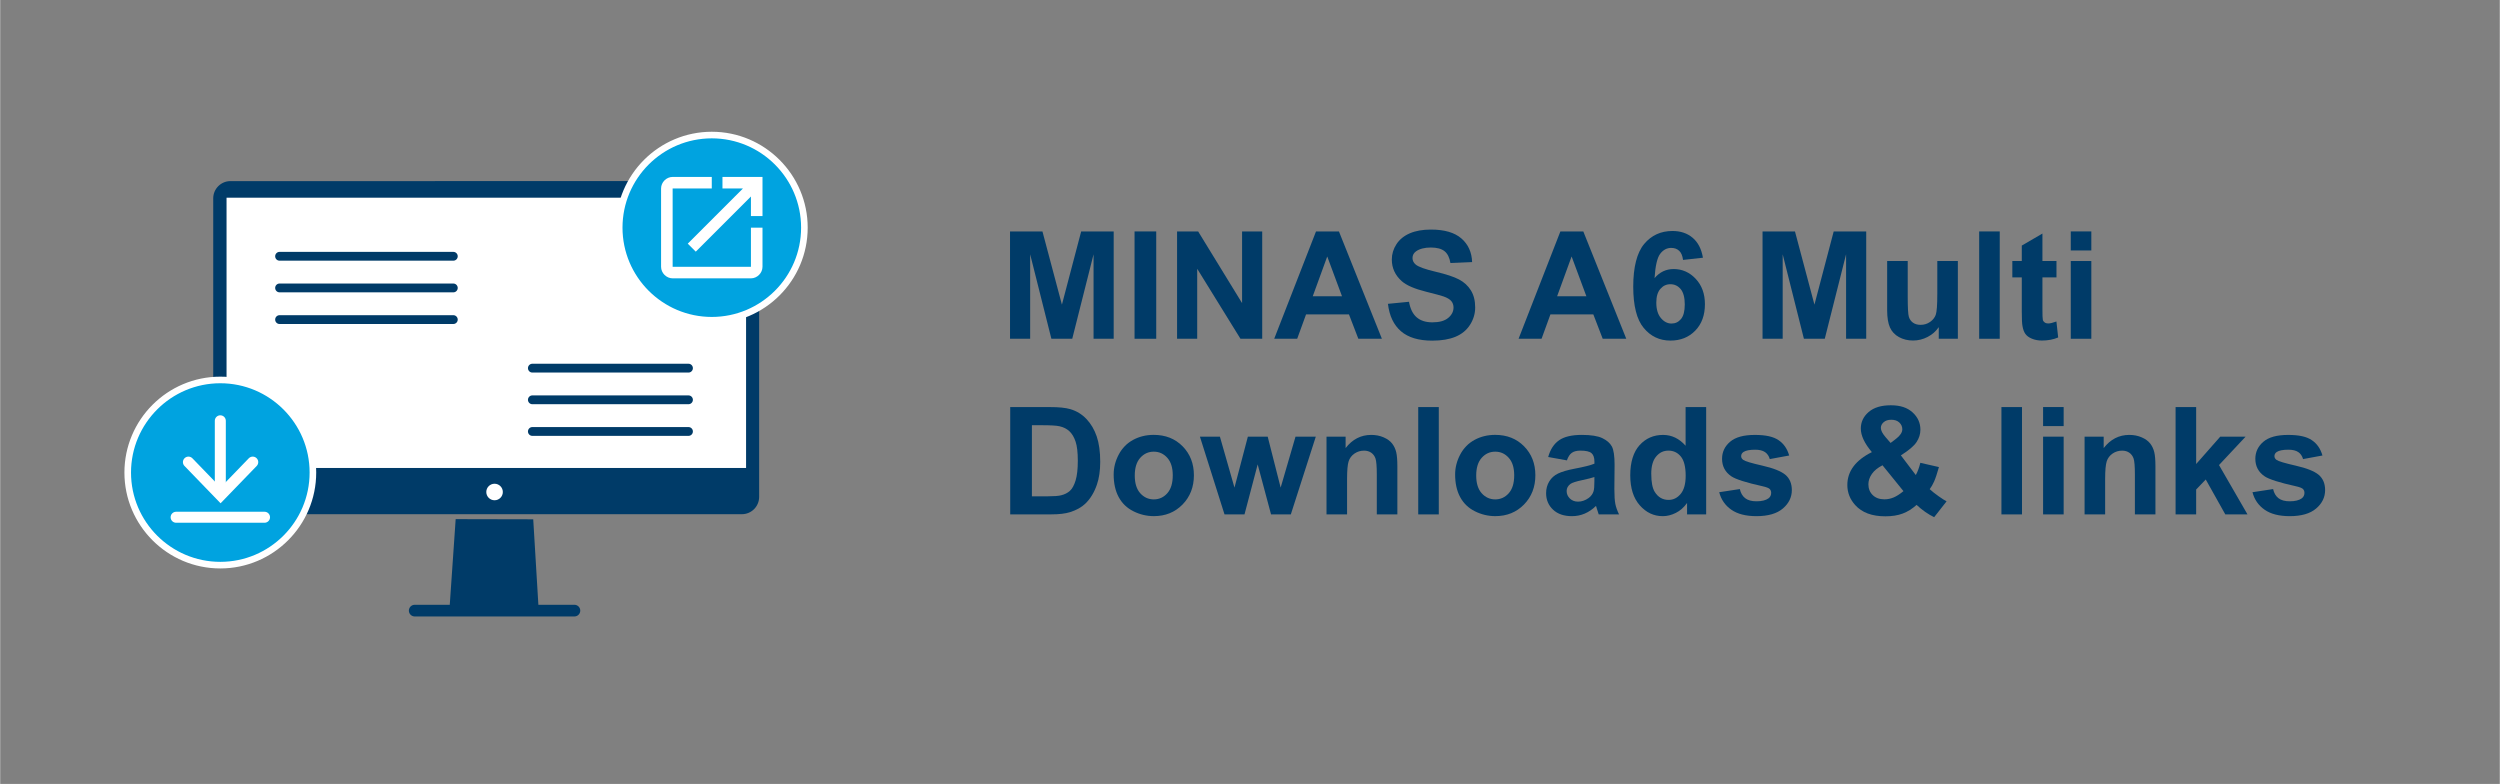 <?xml version="1.0" encoding="UTF-8"?>
<svg xmlns="http://www.w3.org/2000/svg" width="41.17cm" height="12.91cm" viewBox="0 0 1167 366">
  <rect x="0" y="0" width="1167" height="366" fill="#808080" stroke="none"/>
  <defs>
    <style>
      .cls-1, .cls-2 {
        fill: #003b68;
      }

      .cls-3, .cls-4 {
        fill: #fff;
      }

      .cls-4, .cls-2 {
        fill-rule: evenodd;
      }

      .cls-5 {
        fill: none;
      }

      .cls-6 {
        fill: #00a3e0;
      }

      .cls-7 {
        fill: #003b68;
      }
    </style>
  </defs>
  <g id="Images">
    <g>
      <g>
        <path class="cls-2" d="M209.9,282.35h-16.37c-.72,0-1.42.29-1.93.8-.51.51-.8,1.21-.8,1.93h0c0,.72.29,1.42.8,1.93.51.51,1.21.8,1.93.8h74.56c.72,0,1.42-.29,1.93-.8.51-.51.8-1.21.8-1.93h0c0-.72-.29-1.42-.8-1.93-.51-.51-1.21-.8-1.93-.8h-16.83l-2.4-39.9-36.21-.08-2.76,39.98h0Z"/>
        <path class="cls-2" d="M354.33,92.61c0-4.45-3.61-8.06-8.06-8.06H107.52c-4.45,0-8.06,3.61-8.06,8.06v139.39c0,4.45,3.61,8.06,8.06,8.06h238.75c4.45,0,8.06-3.61,8.06-8.06V92.61h0Z"/>
        <path class="cls-4" d="M230.81,225.84c2.13,0,3.86,1.73,3.86,3.86s-1.73,3.86-3.86,3.86-3.86-1.73-3.86-3.86,1.73-3.86,3.86-3.86h0Z"/>
        <polygon class="cls-4" points="348.23 92.3 105.68 92.3 105.68 218.48 348.23 218.48 348.23 92.3 348.23 92.3"/>
      </g>
      <g>
        <path class="cls-1" d="M211.55,121.71h-81.11c-1.14,0-2.06-.92-2.06-2.06s.92-2.06,2.06-2.06h81.11c1.14,0,2.06.92,2.06,2.06s-.92,2.06-2.06,2.06Z"/>
        <path class="cls-1" d="M211.55,136.49h-81.11c-1.14,0-2.06-.92-2.06-2.06s.92-2.06,2.06-2.06h81.11c1.14,0,2.06.92,2.06,2.06s-.92,2.06-2.06,2.06Z"/>
        <path class="cls-1" d="M211.55,151.27h-81.11c-1.14,0-2.06-.92-2.06-2.06s.92-2.06,2.06-2.06h81.11c1.14,0,2.06.92,2.06,2.06s-.92,2.06-2.06,2.06Z"/>
      </g>
      <g>
        <path class="cls-1" d="M321.34,173.94h-72.88c-1.14,0-2.06-.92-2.06-2.06s.92-2.06,2.06-2.06h72.88c1.14,0,2.06.92,2.06,2.06s-.92,2.06-2.06,2.06Z"/>
        <path class="cls-1" d="M321.34,188.72h-72.88c-1.14,0-2.06-.92-2.06-2.06s.92-2.06,2.06-2.06h72.88c1.14,0,2.06.92,2.06,2.06s-.92,2.06-2.06,2.06Z"/>
        <path class="cls-1" d="M321.34,203.5h-72.88c-1.14,0-2.06-.92-2.06-2.06s.92-2.06,2.06-2.06h72.88c1.14,0,2.06.92,2.06,2.06s-.92,2.06-2.06,2.06Z"/>
      </g>
      <g>
        <g>
          <circle class="cls-6" cx="102.78" cy="220.61" r="43.23"/>
          <path class="cls-3" d="M102.77,265.39c-24.69,0-44.77-20.09-44.77-44.77s20.09-44.77,44.77-44.77,44.77,20.09,44.77,44.77-20.09,44.77-44.77,44.77ZM102.77,178.93c-22.99,0-41.69,18.7-41.69,41.69s18.7,41.69,41.69,41.69,41.69-18.7,41.69-41.69-18.7-41.69-41.69-41.69Z"/>
        </g>
        <g>
          <path class="cls-3" d="M123.41,244.06h-41.27c-1.42,0-2.57-1.15-2.57-2.57s1.15-2.57,2.57-2.57h41.27c1.42,0,2.57,1.15,2.57,2.57s-1.15,2.57-2.57,2.57Z"/>
          <g>
            <path class="cls-3" d="M102.77,231.19c-1.42,0-2.57-1.15-2.57-2.57v-32.16c0-1.42,1.15-2.57,2.57-2.57s2.57,1.15,2.57,2.57v32.16c0,1.42-1.15,2.57-2.57,2.57Z"/>
            <path class="cls-3" d="M102.9,234.97l-16.86-17.43c-.99-1.02-.96-2.65.06-3.64,1.03-.99,2.65-.96,3.64.06l13.16,13.61,13.16-13.61c.99-1.02,2.62-1.05,3.64-.06,1.02.99,1.05,2.62.06,3.64l-16.86,17.43Z"/>
          </g>
        </g>
      </g>
      <g>
        <g>
          <circle class="cls-6" cx="332.23" cy="106.27" r="43.23"/>
          <path class="cls-3" d="M332.23,151.05c-24.69,0-44.77-20.09-44.77-44.77s20.09-44.77,44.77-44.77,44.77,20.09,44.77,44.77-20.09,44.77-44.77,44.77ZM332.23,64.59c-22.99,0-41.69,18.7-41.69,41.69s18.7,41.69,41.69,41.69,41.69-18.7,41.69-41.69-18.7-41.69-41.69-41.69Z"/>
        </g>
        <path class="cls-3" d="M350.5,124.55h-36.55v-36.55h18.27v-5.4h-18.27c-2.91,0-5.4,2.49-5.4,5.4v36.55c0,2.91,2.49,5.4,5.4,5.4h36.55c2.91,0,5.4-2.49,5.4-5.4v-18.27h-5.4v18.27ZM337.21,82.6v5.4h9.55l-25.75,25.75,3.74,3.74,25.75-25.75v9.14h5.4v-18.27h-18.69Z"/>
      </g>
    </g>
  </g>
  <g id="Text">
    <g>
      <rect class="cls-5" x="466.5" y="98.1" width="667.5" height="151.02"/>
      <path class="cls-7" d="M471.46,158.16v-50.11h15.14l9.09,34.18,8.99-34.18h15.18v50.11h-9.4v-39.44l-9.95,39.44h-9.74l-9.91-39.44v39.44h-9.4Z"/>
      <path class="cls-7" d="M529.6,158.16v-50.11h10.12v50.11h-10.12Z"/>
      <path class="cls-7" d="M549.45,158.16v-50.11h9.84l20.51,33.46v-33.46h9.4v50.11h-10.15l-20.2-32.68v32.68h-9.4Z"/>
      <path class="cls-7" d="M645.09,158.16h-11.01l-4.38-11.38h-20.03l-4.14,11.38h-10.73l19.52-50.11h10.7l20.06,50.11ZM626.46,138.33l-6.9-18.59-6.77,18.59h13.67Z"/>
      <path class="cls-7" d="M647.89,141.85l9.84-.96c.59,3.3,1.79,5.73,3.61,7.28,1.81,1.55,4.26,2.32,7.33,2.32,3.26,0,5.71-.69,7.37-2.07,1.65-1.38,2.48-2.99,2.48-4.84,0-1.18-.35-2.19-1.04-3.02-.7-.83-1.91-1.56-3.64-2.17-1.19-.41-3.89-1.14-8.1-2.19-5.42-1.34-9.23-3-11.42-4.96-3.08-2.76-4.61-6.12-4.61-10.08,0-2.55.72-4.94,2.17-7.16,1.45-2.22,3.53-3.91,6.25-5.08s6.01-1.74,9.86-1.74c6.29,0,11.02,1.38,14.2,4.14,3.18,2.76,4.85,6.44,5.01,11.04l-10.12.44c-.43-2.57-1.36-4.43-2.79-5.55-1.42-1.13-3.56-1.69-6.41-1.69s-5.24.6-6.9,1.81c-1.07.77-1.61,1.81-1.61,3.11,0,1.19.5,2.2,1.5,3.04,1.28,1.07,4.38,2.19,9.3,3.35s8.56,2.36,10.92,3.61c2.36,1.24,4.21,2.94,5.54,5.09,1.33,2.15,2,4.81,2,7.98,0,2.87-.8,5.56-2.39,8.07-1.6,2.51-3.85,4.37-6.77,5.59-2.92,1.22-6.55,1.83-10.9,1.83-6.33,0-11.2-1.46-14.59-4.39-3.4-2.93-5.42-7.19-6.08-12.8Z"/>
      <path class="cls-7" d="M759.18,158.16h-11.01l-4.38-11.38h-20.03l-4.14,11.38h-10.73l19.52-50.11h10.7l20.06,50.11ZM740.55,138.33l-6.9-18.59-6.77,18.59h13.67Z"/>
      <path class="cls-7" d="M794.97,120.32l-9.3,1.03c-.23-1.91-.82-3.33-1.78-4.24-.96-.91-2.2-1.37-3.73-1.37-2.03,0-3.74.91-5.14,2.73-1.4,1.82-2.28,5.62-2.65,11.38,2.39-2.83,5.37-4.24,8.92-4.24,4.01,0,7.45,1.53,10.31,4.58,2.86,3.05,4.29,7,4.29,11.83,0,5.13-1.5,9.24-4.51,12.34-3.01,3.1-6.87,4.65-11.59,4.65-5.06,0-9.22-1.97-12.48-5.9-3.26-3.93-4.89-10.37-4.89-19.33s1.7-15.8,5.09-19.86c3.39-4.06,7.8-6.08,13.23-6.08,3.8,0,6.96,1.07,9.45,3.2,2.5,2.13,4.08,5.22,4.77,9.28ZM773.19,141.27c0,3.12.72,5.53,2.15,7.23,1.44,1.7,3.08,2.55,4.92,2.55s3.26-.69,4.44-2.08c1.18-1.39,1.78-3.67,1.78-6.84s-.64-5.65-1.91-7.16c-1.28-1.52-2.87-2.27-4.79-2.27s-3.41.72-4.68,2.17c-1.28,1.45-1.91,3.58-1.91,6.41Z"/>
      <path class="cls-7" d="M822.79,158.16v-50.11h15.14l9.09,34.18,8.99-34.18h15.18v50.11h-9.4v-39.44l-9.95,39.44h-9.74l-9.91-39.44v39.44h-9.4Z"/>
      <path class="cls-7" d="M905.06,158.16v-5.43c-1.32,1.94-3.06,3.46-5.21,4.58-2.15,1.12-4.43,1.67-6.82,1.67s-4.63-.54-6.56-1.61c-1.94-1.07-3.34-2.57-4.2-4.51-.87-1.94-1.3-4.61-1.3-8.03v-22.97h9.6v16.68c0,5.1.18,8.23.53,9.38.35,1.15,1,2.06,1.93,2.73.93.67,2.12,1.01,3.55,1.01,1.64,0,3.11-.45,4.41-1.35,1.3-.9,2.19-2.02,2.67-3.35s.72-4.6.72-9.79v-15.31h9.6v36.3h-8.92Z"/>
      <path class="cls-7" d="M923.93,158.16v-50.11h9.6v50.11h-9.6Z"/>
      <path class="cls-7" d="M960.02,121.86v7.66h-6.56v14.63c0,2.96.06,4.69.19,5.18.12.49.41.89.86,1.21.44.32.98.48,1.62.48.89,0,2.18-.31,3.86-.92l.82,7.45c-2.23.96-4.76,1.44-7.59,1.44-1.73,0-3.29-.29-4.68-.87-1.39-.58-2.41-1.33-3.06-2.26-.65-.92-1.1-2.17-1.35-3.74-.21-1.12-.31-3.37-.31-6.77v-15.83h-4.41v-7.66h4.41v-7.21l9.64-5.61v12.82h6.56Z"/>
      <path class="cls-7" d="M966.69,116.93v-8.89h9.6v8.89h-9.6ZM966.69,158.16v-36.3h9.6v36.3h-9.6Z"/>
      <path class="cls-7" d="M471.56,190.05h18.49c4.17,0,7.35.32,9.54.96,2.94.87,5.46,2.4,7.55,4.61,2.1,2.21,3.69,4.92,4.79,8.12,1.09,3.2,1.64,7.15,1.64,11.84,0,4.12-.51,7.68-1.54,10.66-1.25,3.65-3.04,6.6-5.37,8.85-1.75,1.71-4.12,3.04-7.11,4-2.23.71-5.22,1.06-8.96,1.06h-19.04v-50.11ZM481.68,198.52v33.19h7.55c2.83,0,4.86-.16,6.12-.48,1.64-.41,3-1.1,4.08-2.08,1.08-.98,1.96-2.59,2.65-4.84.68-2.24,1.03-5.3,1.03-9.18s-.34-6.85-1.03-8.92c-.68-2.07-1.64-3.69-2.87-4.85s-2.79-1.95-4.68-2.36c-1.41-.32-4.18-.48-8.31-.48h-4.55Z"/>
      <path class="cls-7" d="M519.85,221.49c0-3.19.79-6.28,2.36-9.26,1.57-2.98,3.8-5.26,6.68-6.84,2.88-1.57,6.1-2.36,9.66-2.36,5.49,0,9.99,1.78,13.5,5.35,3.51,3.57,5.26,8.07,5.26,13.52s-1.77,10.04-5.31,13.65c-3.54,3.61-8,5.42-13.38,5.42-3.33,0-6.5-.75-9.52-2.26-3.02-1.5-5.32-3.71-6.89-6.61s-2.36-6.44-2.36-10.61ZM529.7,222.01c0,3.6.85,6.36,2.56,8.27s3.82,2.87,6.32,2.87,4.61-.96,6.31-2.87c1.7-1.91,2.55-4.69,2.55-8.34s-.85-6.29-2.55-8.2c-1.7-1.91-3.8-2.87-6.31-2.87s-4.61.96-6.32,2.87-2.56,4.67-2.56,8.27Z"/>
      <path class="cls-7" d="M571.6,240.16l-11.48-36.3h9.33l6.8,23.79,6.25-23.79h9.26l6.05,23.79,6.94-23.79h9.47l-11.66,36.3h-9.23l-6.25-23.34-6.15,23.34h-9.33Z"/>
      <path class="cls-7" d="M652.3,240.16h-9.6v-18.53c0-3.92-.21-6.45-.62-7.6-.41-1.15-1.08-2.04-2-2.68-.92-.64-2.03-.96-3.33-.96-1.66,0-3.16.46-4.48,1.37-1.32.91-2.23,2.12-2.72,3.62s-.73,4.28-.73,8.34v16.44h-9.6v-36.3h8.92v5.33c3.17-4.1,7.15-6.15,11.96-6.15,2.12,0,4.06.38,5.81,1.15,1.75.76,3.08,1.74,3.98,2.92.9,1.19,1.53,2.53,1.88,4.03s.53,3.66.53,6.46v22.56Z"/>
      <path class="cls-7" d="M662.04,240.16v-50.11h9.6v50.11h-9.6Z"/>
      <path class="cls-7" d="M679.27,221.49c0-3.19.79-6.28,2.36-9.26,1.57-2.98,3.8-5.26,6.68-6.84,2.88-1.57,6.1-2.36,9.66-2.36,5.49,0,9.99,1.78,13.5,5.35,3.51,3.57,5.26,8.07,5.26,13.52s-1.77,10.04-5.31,13.65c-3.54,3.61-8,5.42-13.38,5.42-3.33,0-6.5-.75-9.52-2.26-3.02-1.5-5.32-3.71-6.89-6.61s-2.36-6.44-2.36-10.61ZM689.11,222.01c0,3.6.85,6.36,2.56,8.27s3.82,2.87,6.32,2.87,4.61-.96,6.31-2.87c1.7-1.91,2.55-4.69,2.55-8.34s-.85-6.29-2.55-8.2c-1.7-1.91-3.8-2.87-6.31-2.87s-4.61.96-6.32,2.87-2.56,4.67-2.56,8.27Z"/>
      <path class="cls-7" d="M731.43,214.93l-8.72-1.57c.98-3.51,2.67-6.11,5.06-7.79,2.39-1.69,5.95-2.53,10.66-2.53,4.28,0,7.47.51,9.57,1.52,2.1,1.01,3.57,2.3,4.43,3.86.85,1.56,1.28,4.43,1.28,8.6l-.1,11.21c0,3.19.15,5.54.46,7.06.31,1.52.88,3.14,1.73,4.87h-9.5c-.25-.64-.56-1.58-.92-2.84-.16-.57-.27-.95-.34-1.13-1.64,1.6-3.4,2.79-5.26,3.59-1.87.8-3.86,1.2-5.98,1.2-3.74,0-6.68-1.01-8.83-3.04-2.15-2.03-3.23-4.59-3.23-7.69,0-2.05.49-3.88,1.47-5.49.98-1.61,2.35-2.84,4.12-3.69s4.31-1.6,7.64-2.24c4.49-.84,7.6-1.63,9.33-2.36v-.96c0-1.85-.46-3.16-1.37-3.95-.91-.79-2.63-1.18-5.16-1.18-1.71,0-3.04.34-4,1.01-.96.67-1.73,1.85-2.32,3.54ZM744.28,222.72c-1.23.41-3.18.9-5.84,1.47-2.67.57-4.41,1.13-5.23,1.67-1.25.89-1.88,2.02-1.88,3.38s.5,2.51,1.5,3.49c1,.98,2.28,1.47,3.83,1.47,1.73,0,3.38-.57,4.96-1.71,1.16-.87,1.92-1.93,2.29-3.18.25-.82.38-2.38.38-4.68v-1.91Z"/>
      <path class="cls-7" d="M796.47,240.16h-8.92v-5.33c-1.48,2.07-3.23,3.62-5.25,4.63-2.02,1.01-4.05,1.52-6.1,1.52-4.17,0-7.74-1.68-10.71-5.04-2.97-3.36-4.46-8.05-4.46-14.06s1.45-10.83,4.34-14.03c2.89-3.2,6.55-4.8,10.97-4.8,4.06,0,7.56,1.69,10.53,5.06v-18.05h9.6v50.11ZM770.84,221.22c0,3.87.54,6.68,1.61,8.41,1.55,2.51,3.71,3.76,6.49,3.76,2.21,0,4.09-.94,5.64-2.82,1.55-1.88,2.32-4.69,2.32-8.43,0-4.17-.75-7.17-2.26-9.01-1.5-1.83-3.43-2.75-5.78-2.75s-4.19.91-5.72,2.72c-1.54,1.81-2.31,4.52-2.31,8.12Z"/>
      <path class="cls-7" d="M802.55,229.8l9.64-1.47c.41,1.87,1.24,3.29,2.5,4.26,1.25.97,3.01,1.45,5.26,1.45,2.48,0,4.35-.46,5.61-1.37.84-.64,1.26-1.49,1.26-2.56,0-.73-.23-1.33-.68-1.81-.48-.46-1.55-.88-3.21-1.26-7.75-1.71-12.66-3.27-14.73-4.68-2.87-1.96-4.31-4.68-4.31-8.17,0-3.14,1.24-5.79,3.73-7.93,2.48-2.14,6.33-3.21,11.55-3.21s8.66.81,11.07,2.43c2.42,1.62,4.08,4.01,4.99,7.18l-9.06,1.67c-.39-1.41-1.12-2.5-2.21-3.25s-2.63-1.13-4.63-1.13c-2.53,0-4.34.35-5.43,1.06-.73.5-1.09,1.15-1.09,1.95,0,.68.32,1.26.96,1.74.87.64,3.86,1.54,8.97,2.7s8.69,2.59,10.72,4.27c2,1.71,3.01,4.09,3.01,7.14,0,3.33-1.39,6.19-4.17,8.58s-6.89,3.59-12.34,3.59c-4.95,0-8.86-1-11.74-3.01-2.88-2-4.77-4.73-5.66-8.17Z"/>
      <path class="cls-7" d="M908.72,234.04l-5.81,7.42c-2.85-1.39-5.58-3.3-8.2-5.74-2.03,1.82-4.18,3.17-6.46,4.03-2.28.87-4.99,1.3-8.13,1.3-6.24,0-10.94-1.75-14.08-5.26-2.44-2.71-3.66-5.83-3.66-9.37,0-3.21.96-6.1,2.87-8.66s4.77-4.79,8.58-6.68c-1.71-2.03-3-3.96-3.86-5.79-.87-1.83-1.3-3.57-1.3-5.21,0-3.03,1.21-5.6,3.64-7.71,2.43-2.11,5.88-3.16,10.37-3.16s7.71,1.11,10.15,3.32c2.44,2.21,3.66,4.91,3.66,8.1,0,2.03-.6,3.95-1.81,5.78-1.21,1.82-3.65,3.89-7.31,6.19l6.97,9.19c.82-1.46,1.53-3.36,2.12-5.71l8.68,1.98c-.87,3.08-1.62,5.33-2.26,6.75-.64,1.42-1.32,2.61-2.05,3.57,1.07,1,2.46,2.1,4.15,3.3s2.95,1.99,3.74,2.38ZM878.81,217.22c-2.21,1.12-3.86,2.46-4.96,4.03s-1.64,3.18-1.64,4.82c0,2.07.68,3.77,2.03,5.08,1.35,1.31,3.17,1.97,5.45,1.97,1.5,0,2.95-.3,4.34-.89,1.39-.59,2.91-1.57,4.55-2.94l-9.78-12.07ZM882.57,206.8l2.6-1.98c1.91-1.48,2.87-2.95,2.87-4.41,0-1.23-.46-2.28-1.38-3.14-.92-.87-2.17-1.3-3.74-1.3s-2.72.38-3.59,1.15c-.87.76-1.3,1.65-1.3,2.65,0,1.19.73,2.62,2.19,4.31l2.36,2.73Z"/>
      <path class="cls-7" d="M934.32,240.16v-50.11h9.6v50.11h-9.6Z"/>
      <path class="cls-7" d="M953.77,198.93v-8.89h9.6v8.89h-9.6ZM953.77,240.16v-36.3h9.6v36.3h-9.6Z"/>
      <path class="cls-7" d="M1006.23,240.16h-9.6v-18.53c0-3.92-.21-6.45-.62-7.6-.41-1.15-1.08-2.04-2-2.68-.92-.64-2.03-.96-3.33-.96-1.66,0-3.16.46-4.48,1.37-1.32.91-2.23,2.12-2.72,3.62-.49,1.5-.74,4.28-.74,8.34v16.44h-9.6v-36.3h8.92v5.33c3.17-4.1,7.16-6.15,11.96-6.15,2.12,0,4.06.38,5.81,1.15,1.75.76,3.08,1.74,3.98,2.92.9,1.19,1.53,2.53,1.88,4.03.35,1.5.53,3.66.53,6.46v22.56Z"/>
      <path class="cls-7" d="M1015.63,240.16v-50.11h9.6v26.59l11.25-12.78h11.83l-12.41,13.26,13.3,23.04h-10.36l-9.13-16.3-4.48,4.68v11.62h-9.6Z"/>
      <path class="cls-7" d="M1051.52,229.8l9.64-1.47c.41,1.87,1.24,3.29,2.5,4.26,1.25.97,3.01,1.45,5.26,1.45,2.48,0,4.35-.46,5.61-1.37.84-.64,1.26-1.49,1.26-2.56,0-.73-.23-1.33-.68-1.81-.48-.46-1.55-.88-3.21-1.26-7.75-1.71-12.66-3.27-14.73-4.68-2.87-1.96-4.31-4.68-4.31-8.17,0-3.14,1.24-5.79,3.73-7.93,2.48-2.14,6.33-3.21,11.55-3.21s8.66.81,11.07,2.43c2.42,1.62,4.08,4.01,4.99,7.18l-9.06,1.67c-.39-1.41-1.12-2.5-2.21-3.25s-2.63-1.13-4.63-1.13c-2.53,0-4.34.35-5.43,1.06-.73.5-1.09,1.15-1.09,1.95,0,.68.32,1.26.96,1.74.87.64,3.86,1.54,8.97,2.7s8.69,2.59,10.72,4.27c2,1.71,3.01,4.09,3.01,7.14,0,3.33-1.39,6.19-4.17,8.58s-6.89,3.59-12.34,3.59c-4.95,0-8.86-1-11.74-3.01-2.88-2-4.77-4.73-5.66-8.17Z"/>
    </g>
  </g>
</svg>